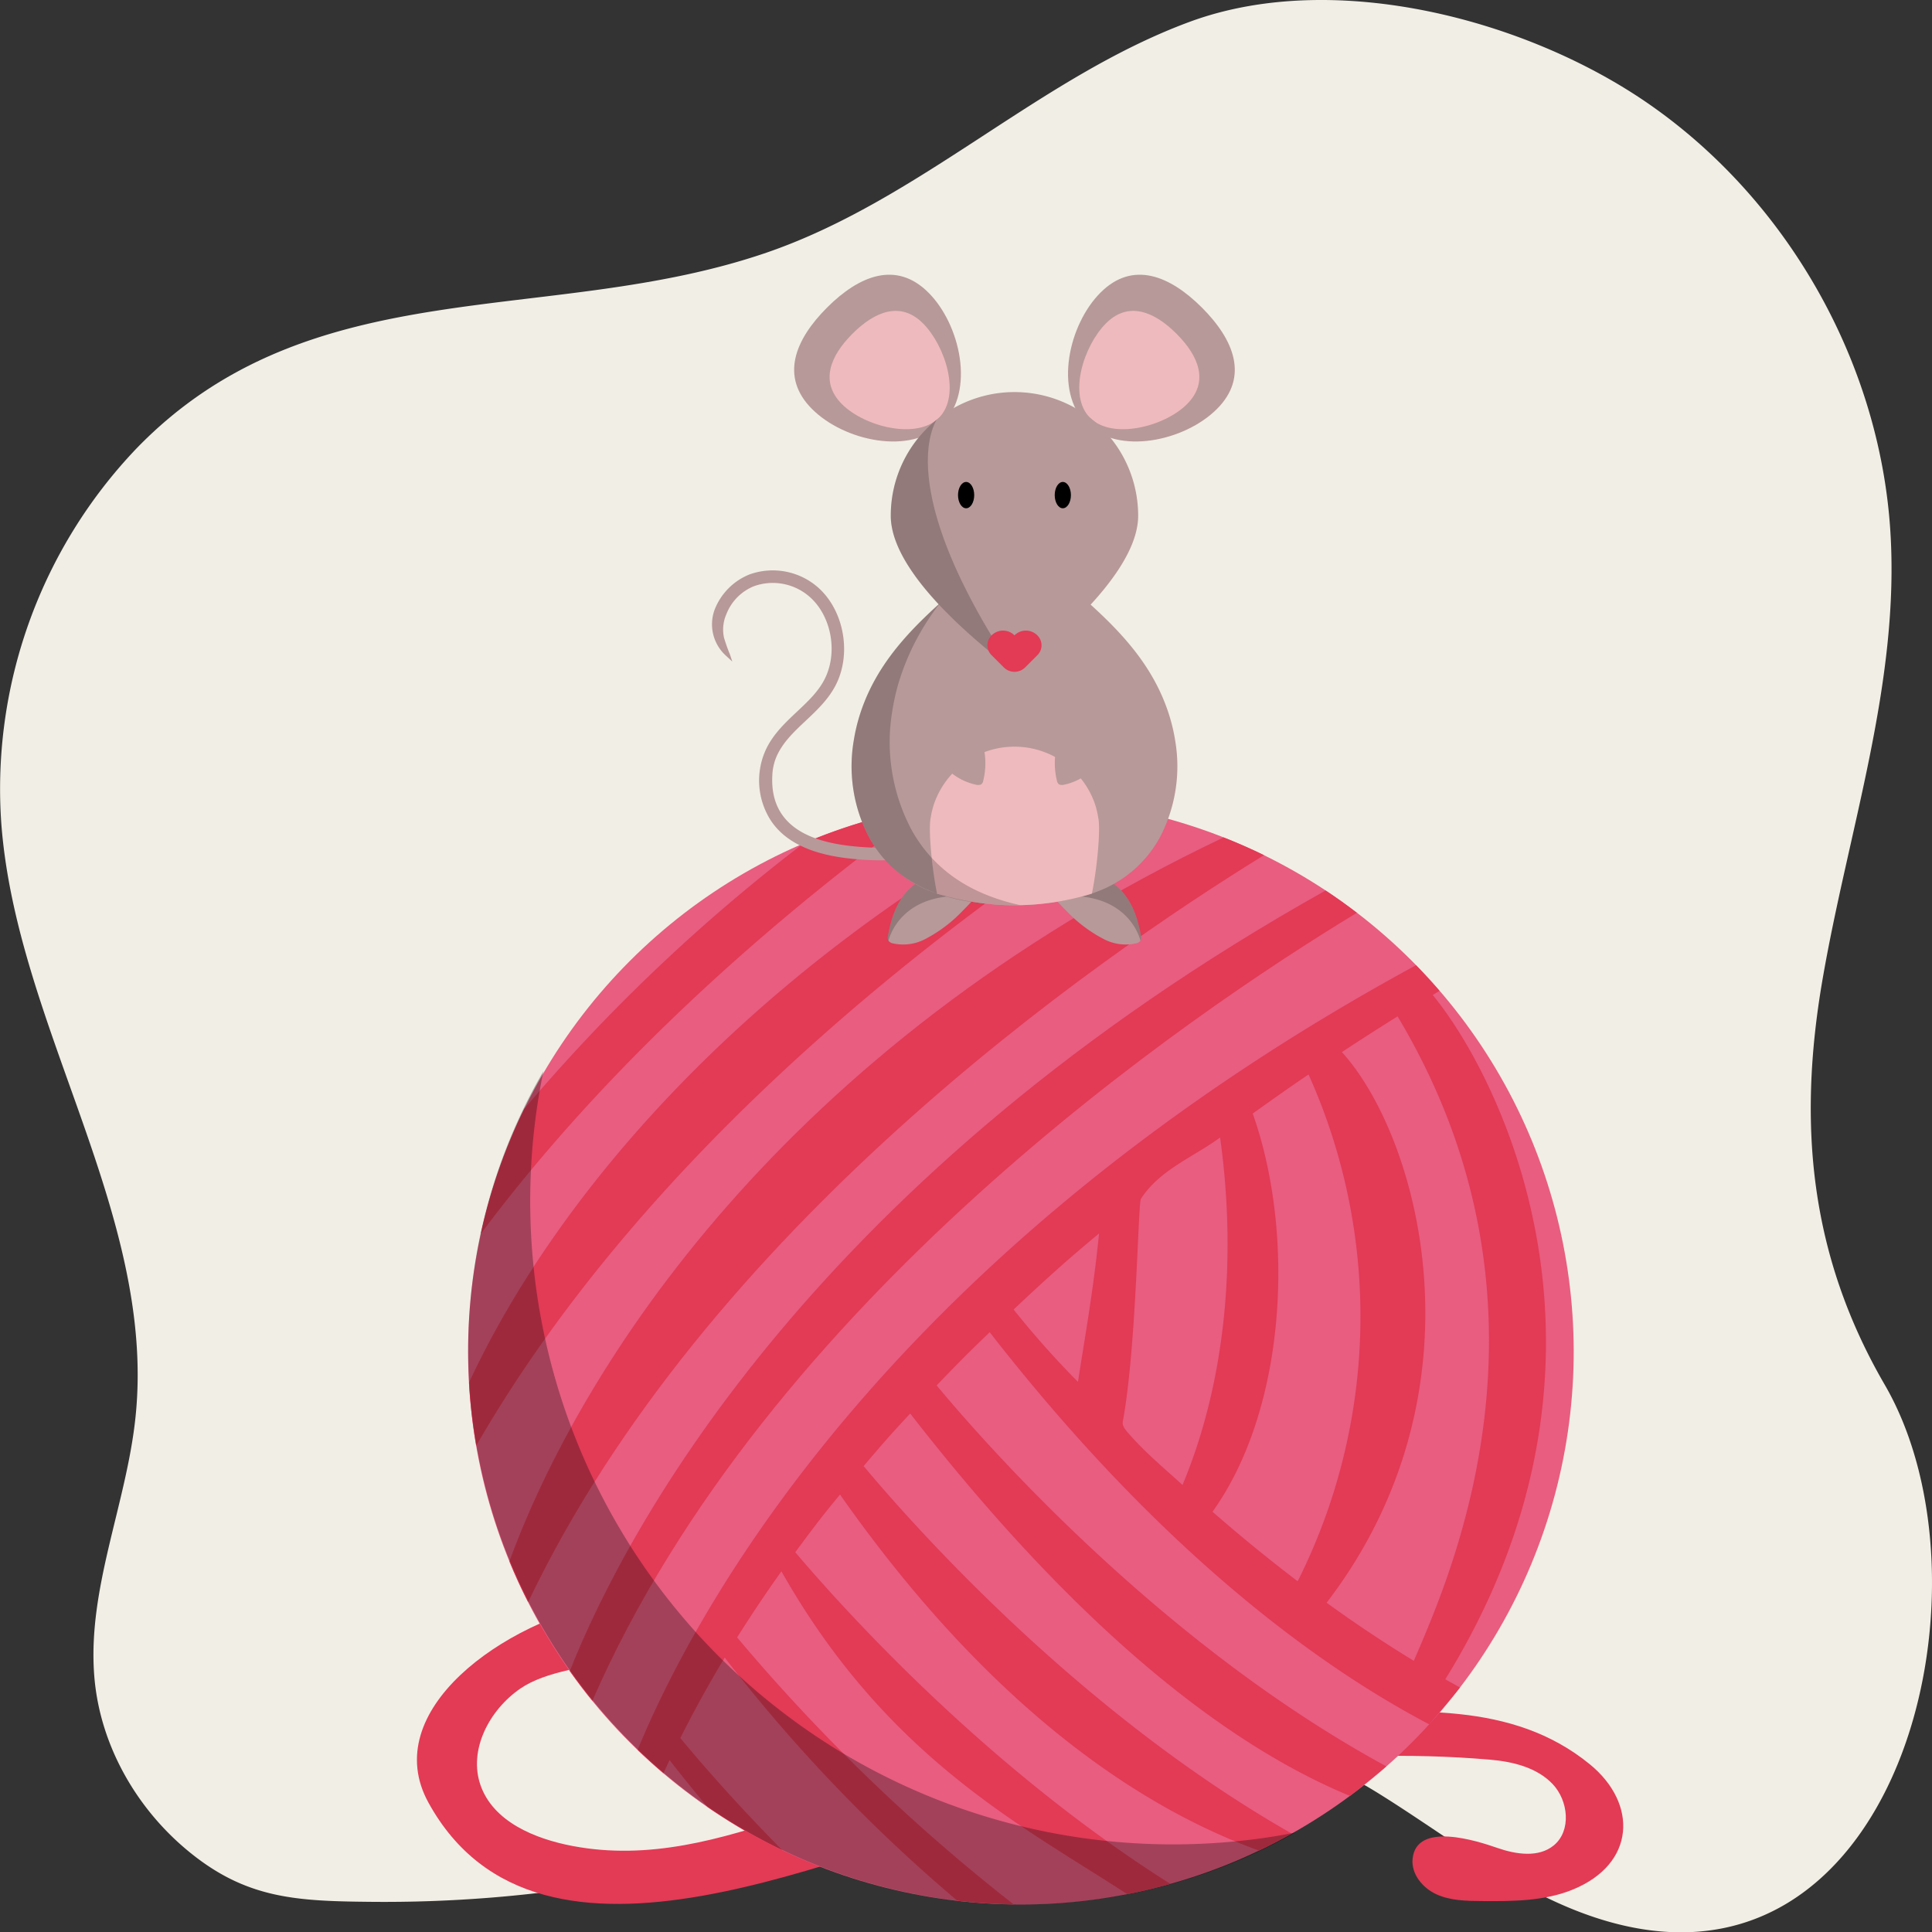 <?xml version="1.0" encoding="UTF-8"?> <svg xmlns="http://www.w3.org/2000/svg" id="Слой_1" data-name="Слой 1" viewBox="0 0 431.281 431.349"><rect x="0" y="0" width="431.281" height="431.349" fill="#333333" stroke="none"/> <defs> <style>.cls-1{fill:#f1eee5;}.cls-2{fill:#e33a55;}.cls-3{fill:#e85d80;}.cls-4{fill:#e33a56;}.cls-5{opacity:0.3;}.cls-6{fill:#b79999;}.cls-7{opacity:0.2;}.cls-8{fill:#efbabd;}</style> </defs> <path class="cls-1" d="M294.964,42.97c32.062-11.468,74.605-.266,101.717,18.491,31.024,21.463,51.529,57.567,54.017,95.107,2.255,34.02-9.391,67.079-15.149,100.607-5.575,32.464-2.715,61.621,13.924,90.292,26.39,45.474,2.663,141.15-64.642,118.919-17.492-5.778-32.202-17.598-47.82-27.367-17.998-11.258-36.678-17.131-57.901-14.935-22.1,2.287-43.205,13.759-63.836,21.216a297.187,297.187,0,0,1-103.497,17.586c-17.026-.156-28.31-.641-41.482-11.719-11.391-9.58-19.253-23.536-20.496-38.465-1.635-19.644,7.158-38.495,9.191-58.068,4.699-45.254-26.62-87.149-29.971-132.599a110.045,110.045,0,0,1,30.112-83.513c39.026-40.371,92.071-27.112,140.674-43.773,34.274-11.749,60.946-39.157,94.502-51.54Q294.635,43.088,294.964,42.97Z" transform="translate(-28.736 -38.337)"></path> <path class="cls-2" d="M165.188,395.736c-24.265,4.542-52.015,24.588-40.825,44.973,25.06,45.654,94.317,9.454,129.164,1.578,36.178-8.177,70.704-14.322,107.825-11.139,5.095.437,10.452,1.735,13.976,5.44,3.524,3.705,4.221,10.404.288,13.671-3.396,2.821-8.465,2.04-12.635.588-4.504-1.568-18.066-5.959-18.915,2.424-.343,3.394,2.247,6.536,5.354,7.944,3.107,1.409,6.633,1.466,10.044,1.494,6.892.056,13.995.048,20.373-2.565,14.043-5.753,14.529-19.198,3.787-27.973-17.459-14.261-39.81-11.808-60.885-11.341-22.0.487-43.818,4.16-65.256,8.926-17.469,3.884-34.873,8.153-51.843,13.835-16.027,5.366-32.022,10.048-49.052,6.833-8.459-1.597-17.708-5.422-20.572-13.539-2.785-7.892,1.964-16.855,8.86-21.601,11.372-7.825,37.731-4.143,44.517-16.939C183.504,394.546,174.608,393.973,165.188,395.736Z" transform="translate(-28.736 -38.337)"></path> <circle class="cls-3" cx="256.632" cy="340.076" r="123.402" transform="translate(-194.041 242.735) rotate(-45)"></circle> <path class="cls-4" d="M135.043,361.063a124.061,124.061,0,0,1-1.612-14.093c19.893-42.702,63.187-92.958,132.415-129.918a123.27,123.27,0,0,1,13.384,1.723C240.652,243.804,173.734,293.899,135.043,361.063Z" transform="translate(-28.736 -38.337)"></path> <path class="cls-4" d="M160.966,418.009c-1.757-2.154-3.426-4.381-5.036-6.652,13.136-33.143,55.624-110.86,168.717-174.236q3.583,2.372,6.982,4.983C294.061,264.878,199.966,328.774,160.966,418.009Z" transform="translate(-28.736 -38.337)"></path> <path class="cls-4" d="M171.069,428.952q2.807,2.701,5.773,5.227c.449-.979.897-1.96,1.359-2.933,2.819,3.612,5.635,7.087,8.449,10.456a123.293,123.293,0,0,0,16.829,9.765c-11.23-11.366-19.186-20.68-22.869-25.145q4.606-9.175,9.912-17.959a355.344,355.344,0,0,0,51.923,54.278,124.501,124.501,0,0,0,12.556.796,412.264,412.264,0,0,1-61.715-59.577q4.733-7.533,9.888-14.757c23.501,41.542,53.655,56.769,77.203,72.067,3.257-.634,6.462-1.409,9.622-2.296-40.633-25.676-72.087-60.313-83.734-74.025,3.866-5.244,5.868-7.907,9.986-12.884,30.497,43.442,62.98,68.403,93.554,79.491,2.478-1.185,4.897-2.47,7.281-3.812-47.581-27.118-84.555-68.862-95.562-82.032,4.195-4.935,6.037-7.078,10.4-11.731,35.078,45.131,68.373,73.056,98.167,85.358,1.927-1.507,6.279-4.988,8.111-6.604-50.419-27.4-89.734-72.221-100.378-85.032,4.472-4.659,7.292-7.519,11.846-11.874,35.398,45.469,69.908,72.725,98.114,87.529,1.5-1.748,5.456-6.403,6.859-8.234q-1.645-.898-3.276-1.818c43.847-70.841,12.712-133.857-2.804-152.762q.783-.467,1.524-.906-2.543-2.947-5.257-5.736C229.94,316.279,185.523,393.953,171.069,428.952Zm153.808-32.833c36.242-47.271,20.709-103.863,3.41-122.924,4.502-2.97,8.673-5.631,12.431-7.969,38.929,65.023,11.627,125.161,3.625,143.859C337.602,404.984,331.1,400.62,324.878,396.119Zm-25.472-20.313c16.527-23.063,18.493-62.047,8.979-88.885q6.484-4.673,12.458-8.732a131.701,131.701,0,0,1-2.426,113.135C311.685,386.2,305.323,380.968,299.406,375.806Zm-20.032-20.113c3.046-16.332,3.41-48.727,4.047-49.724,4.179-6.543,11.966-9.46,17.679-13.713,3.572,25.668,1.668,53.472-8.389,77.571-3.87-3.532-8.057-7.024-11.543-10.941C280.184,357.779,279.177,356.748,279.374,355.693ZM255.005,330.653c7.567-7.086,11.604-10.764,19.073-16.968-1.294,13.074-3.322,24.04-4.704,33.128A197.145,197.145,0,0,1,255.005,330.653Z" transform="translate(-28.736 -38.337)"></path> <path class="cls-4" d="M146.629,395.979c-1.509-2.965-2.912-5.992-4.182-9.089,15.729-43.06,60.889-114.72,159.435-161.616,3.067,1.21,6.081,2.522,9.021,3.964C272.619,252.816,186.32,312.848,146.629,395.979Z" transform="translate(-28.736 -38.337)"></path> <path class="cls-4" d="M235.533,218.507c-30.956,22.452-69.363,54.942-99.463,95.252a122.512,122.512,0,0,1,9.684-27.877,398.259,398.259,0,0,1,62.404-59.312A122.495,122.495,0,0,1,235.533,218.507Z" transform="translate(-28.736 -38.337)"></path> <g class="cls-5"> <path d="M150.043,277.458a143.764,143.764,0,0,0,62.128,149.294c1.941,1.266,3.894,2.486,5.883,3.645a143.621,143.621,0,0,0,92.474,18.275c2.466-.343,4.921-.775,7.371-1.246a123.805,123.805,0,0,1-123.503-.887c-1.714-1-3.397-2.05-5.07-3.142a123.867,123.867,0,0,1-39.283-165.939Z" transform="translate(-28.736 -38.337)"></path> </g> <path class="cls-6" d="M246.522,238.565c-.955,1.096-1.939,2.15-2.965,3.162a31.474,31.474,0,0,1-8.08,6.127,10.561,10.561,0,0,1-7.434,1.068,1.594,1.594,0,0,1-.97-.576,1.738,1.738,0,0,1-.098-1.166c.759-4.244,2.206-8.445,5.677-11.228a13.23,13.23,0,0,1,2.501-1.588c.141-.07.857-.506,1.026-.436C236.193,233.927,246.522,238.565,246.522,238.565Z" transform="translate(-28.736 -38.337)"></path> <path class="cls-7" d="M246.522,238.565c-16.947-1.995-19.448,9.78-19.448,9.78a1.738,1.738,0,0,1-.098-1.166c.759-4.244,2.206-8.445,5.677-11.228a13.23,13.23,0,0,1,2.501-1.588c.141-.07.857-.506,1.026-.436C236.193,233.927,246.522,238.565,246.522,238.565Z" transform="translate(-28.736 -38.337)"></path> <path class="cls-6" d="M263.871,238.565c.956,1.096,1.939,2.15,2.965,3.162a31.473,31.473,0,0,0,8.08,6.127,10.561,10.561,0,0,0,7.434,1.068,1.594,1.594,0,0,0,.97-.576,1.736,1.736,0,0,0,.098-1.166c-.758-4.244-2.206-8.445-5.677-11.228a13.226,13.226,0,0,0-2.501-1.588c-.141-.07-.857-.506-1.026-.436C274.2,233.927,263.871,238.565,263.871,238.565Z" transform="translate(-28.736 -38.337)"></path> <path class="cls-7" d="M263.871,238.565c16.947-1.995,19.448,9.78,19.448,9.78a1.736,1.736,0,0,0,.098-1.166c-.758-4.244-2.206-8.445-5.677-11.228a13.226,13.226,0,0,0-2.501-1.588c-.141-.07-.857-.506-1.026-.436C274.2,233.927,263.871,238.565,263.871,238.565Z" transform="translate(-28.736 -38.337)"></path> <path class="cls-6" d="M235.989,103.653c7.176,7.176,10.394,22.027,3.218,29.203-7.176,7.176-22.027,3.958-29.203-3.218-7.176-7.176-3.827-15.461,3.349-22.636C220.528,99.826,228.813,96.478,235.989,103.653Z" transform="translate(-28.736 -38.337)"></path> <path class="cls-8" d="M234.762,110.51c4.987,4.987,8.562,16.098,3.575,21.085s-16.648,1.964-21.636-3.024-2.66-10.746,2.328-15.734C224.015,107.85,229.774,105.522,234.762,110.51Z" transform="translate(-28.736 -38.337)"></path> <path class="cls-6" d="M274.404,103.653c-7.176,7.176-10.393,22.027-3.218,29.203,7.176,7.176,22.027,3.958,29.203-3.218,7.176-7.176,3.827-15.461-3.349-22.636S281.58,96.478,274.404,103.653Z" transform="translate(-28.736 -38.337)"></path> <path class="cls-8" d="M275.632,110.51c-4.988,4.987-8.562,16.098-3.575,21.085,4.988,4.988,16.648,1.964,21.636-3.024s2.66-10.746-2.328-15.734C286.378,107.85,280.619,105.522,275.632,110.51Z" transform="translate(-28.736 -38.337)"></path> <path class="cls-6" d="M225.334,230.386q-1.595,0-3.197-.09c-6.996-.4-16.83-1.764-21.432-8.96a16.516,16.516,0,0,1-.83-16.027c1.649-3.285,4.265-5.744,6.793-8.123,2.528-2.376,4.914-4.62,6.311-7.57,2.814-5.943,1.264-13.883-3.534-18.074a12.46,12.46,0,0,0-12.389-2.35,11.017,11.017,0,0,0-6.166,6.235,8.501,8.501,0,0,0-.52,5.32s.626,2.087,1.294,3.631l.544,1.636-1.477-1.359a9.45,9.45,0,0,1-2.475-10.205h0a13.909,13.909,0,0,1,7.779-7.876,15.328,15.328,0,0,1,15.26,2.852c5.694,4.976,7.549,14.373,4.223,21.394-1.623,3.429-4.319,5.963-6.925,8.414-2.695,2.535-5.227,4.917-6.595,8.179a11.996,11.996,0,0,0-.854,3.97c-.753,13.611,12.531,15.614,21.154,16.106,9.156.525,18.357-1.458,26.161-3.464l.7,2.721C242.043,228.577,233.771,230.386,225.334,230.386Z" transform="translate(-28.736 -38.337)"></path> <path class="cls-6" d="M287.587,225.393a26.44,26.44,0,0,1-13.926,11.973c-.394.155-.787.309-1.181.45a58.76,58.76,0,0,1-34.569,0,26.886,26.886,0,0,1-15.106-12.422,34.151,34.151,0,0,1-3.499-21.669,39.518,39.518,0,0,1,1.11-4.96c2.712-9.246,8.178-16.216,14.572-22.455,6.408-6.239,13.743-11.748,20.207-18.071,12.928,12.661,29.355,22.02,34.779,40.526a39.521,39.521,0,0,1,1.11,4.96A34.152,34.152,0,0,1,287.587,225.393Z" transform="translate(-28.736 -38.337)"></path> <path class="cls-8" d="M272.481,237.815a58.76,58.76,0,0,1-34.569,0c-1.152-5.635-1.883-13.631-1.489-16.497a21.877,21.877,0,0,1,.562-2.698,15.905,15.905,0,0,1,.576-1.686,18.983,18.983,0,0,1,17.369-11.916v-.014c.084,0,.183.014.267.014s.182-.014.267-.014v.014a18.984,18.984,0,0,1,17.369,11.916,15.937,15.937,0,0,1,.576,1.686,21.881,21.881,0,0,1,.562,2.698C274.364,224.184,273.633,232.18,272.481,237.815Z" transform="translate(-28.736 -38.337)"></path> <path class="cls-7" d="M232.215,223.571a41.778,41.778,0,0,1-4.29-26.53,49.756,49.756,0,0,1,1.352-6.092,54.631,54.631,0,0,1,9.334-18.004c-7.912,7.125-14.986,14.866-18.199,25.811a40.595,40.595,0,0,0-1.104,4.974,34.112,34.112,0,0,0,3.503,21.661c6.665,12.006,19.671,14.92,32.384,15.024l.002 0h.001v-0c.417-.003.835-.019,1.252-.028C246.531,238.198,237.649,233.36,232.215,223.571Z" transform="translate(-28.736 -38.337)"></path> <path class="cls-6" d="M278.774,200.989a5.926,5.926,0,0,1-.532,2.074,25.722,25.722,0,0,1-5.093,6.565,13.212,13.212,0,0,1-6.826,3.869,1.812,1.812,0,0,1-1.155-.046,1.267,1.267,0,0,1-.505-.894c-1.255-5.166-.001-11.095,4.407-14.404a7.939,7.939,0,0,1,5.89-1.635,4.683,4.683,0,0,1,3.13,1.784A4.162,4.162,0,0,1,278.774,200.989Z" transform="translate(-28.736 -38.337)"></path> <path class="cls-6" d="M234.127,200.989a5.923,5.923,0,0,0,.532,2.074,25.721,25.721,0,0,0,5.093,6.565,13.212,13.212,0,0,0,6.826,3.869,1.812,1.812,0,0,0,1.155-.046,1.267,1.267,0,0,0,.505-.894c1.255-5.166.002-11.095-4.407-14.404a7.939,7.939,0,0,0-5.89-1.635,4.683,4.683,0,0,0-3.13,1.784A4.162,4.162,0,0,0,234.127,200.989Z" transform="translate(-28.736 -38.337)"></path> <path class="cls-6" d="M227.584,153.472c0,14.98,26.587,33.585,27.584,34.793.014.014.014.028.028.042,0,0,27.613-19.575,27.613-34.836A27.603,27.603,0,0,0,237.814,132.028l-.014.014A27.482,27.482,0,0,0,227.584,153.472Z" transform="translate(-28.736 -38.337)"></path> <path class="cls-7" d="M255.168,188.265c-27.5-41.201-17.636-55.464-17.368-56.223a27.482,27.482,0,0,0-10.216,21.43C227.584,168.451,254.171,187.056,255.168,188.265Z" transform="translate(-28.736 -38.337)"></path> <ellipse cx="237.253" cy="110.524" rx="1.808" ry="2.938"></ellipse> <path d="M246.211,148.862c0,1.623-.809,2.938-1.808,2.938-.999,0-1.808-1.315-1.808-2.938,0-1.623.809-2.938,1.808-2.938C245.402,145.924,246.211,147.239,246.211,148.862Z" transform="translate(-28.736 -38.337)"></path> <path class="cls-2" d="M260.495,180.375h0a3.609,3.609,0,0,0-5.298-.21h0a3.609,3.609,0,0,0-5.298.21h-0a3.094,3.094,0,0,0,.166,4.195l2.748,2.748h0a3.369,3.369,0,0,0,4.769,0h0l2.748-2.748A3.094,3.094,0,0,0,260.495,180.375Z" transform="translate(-28.736 -38.337)"></path> </svg> 